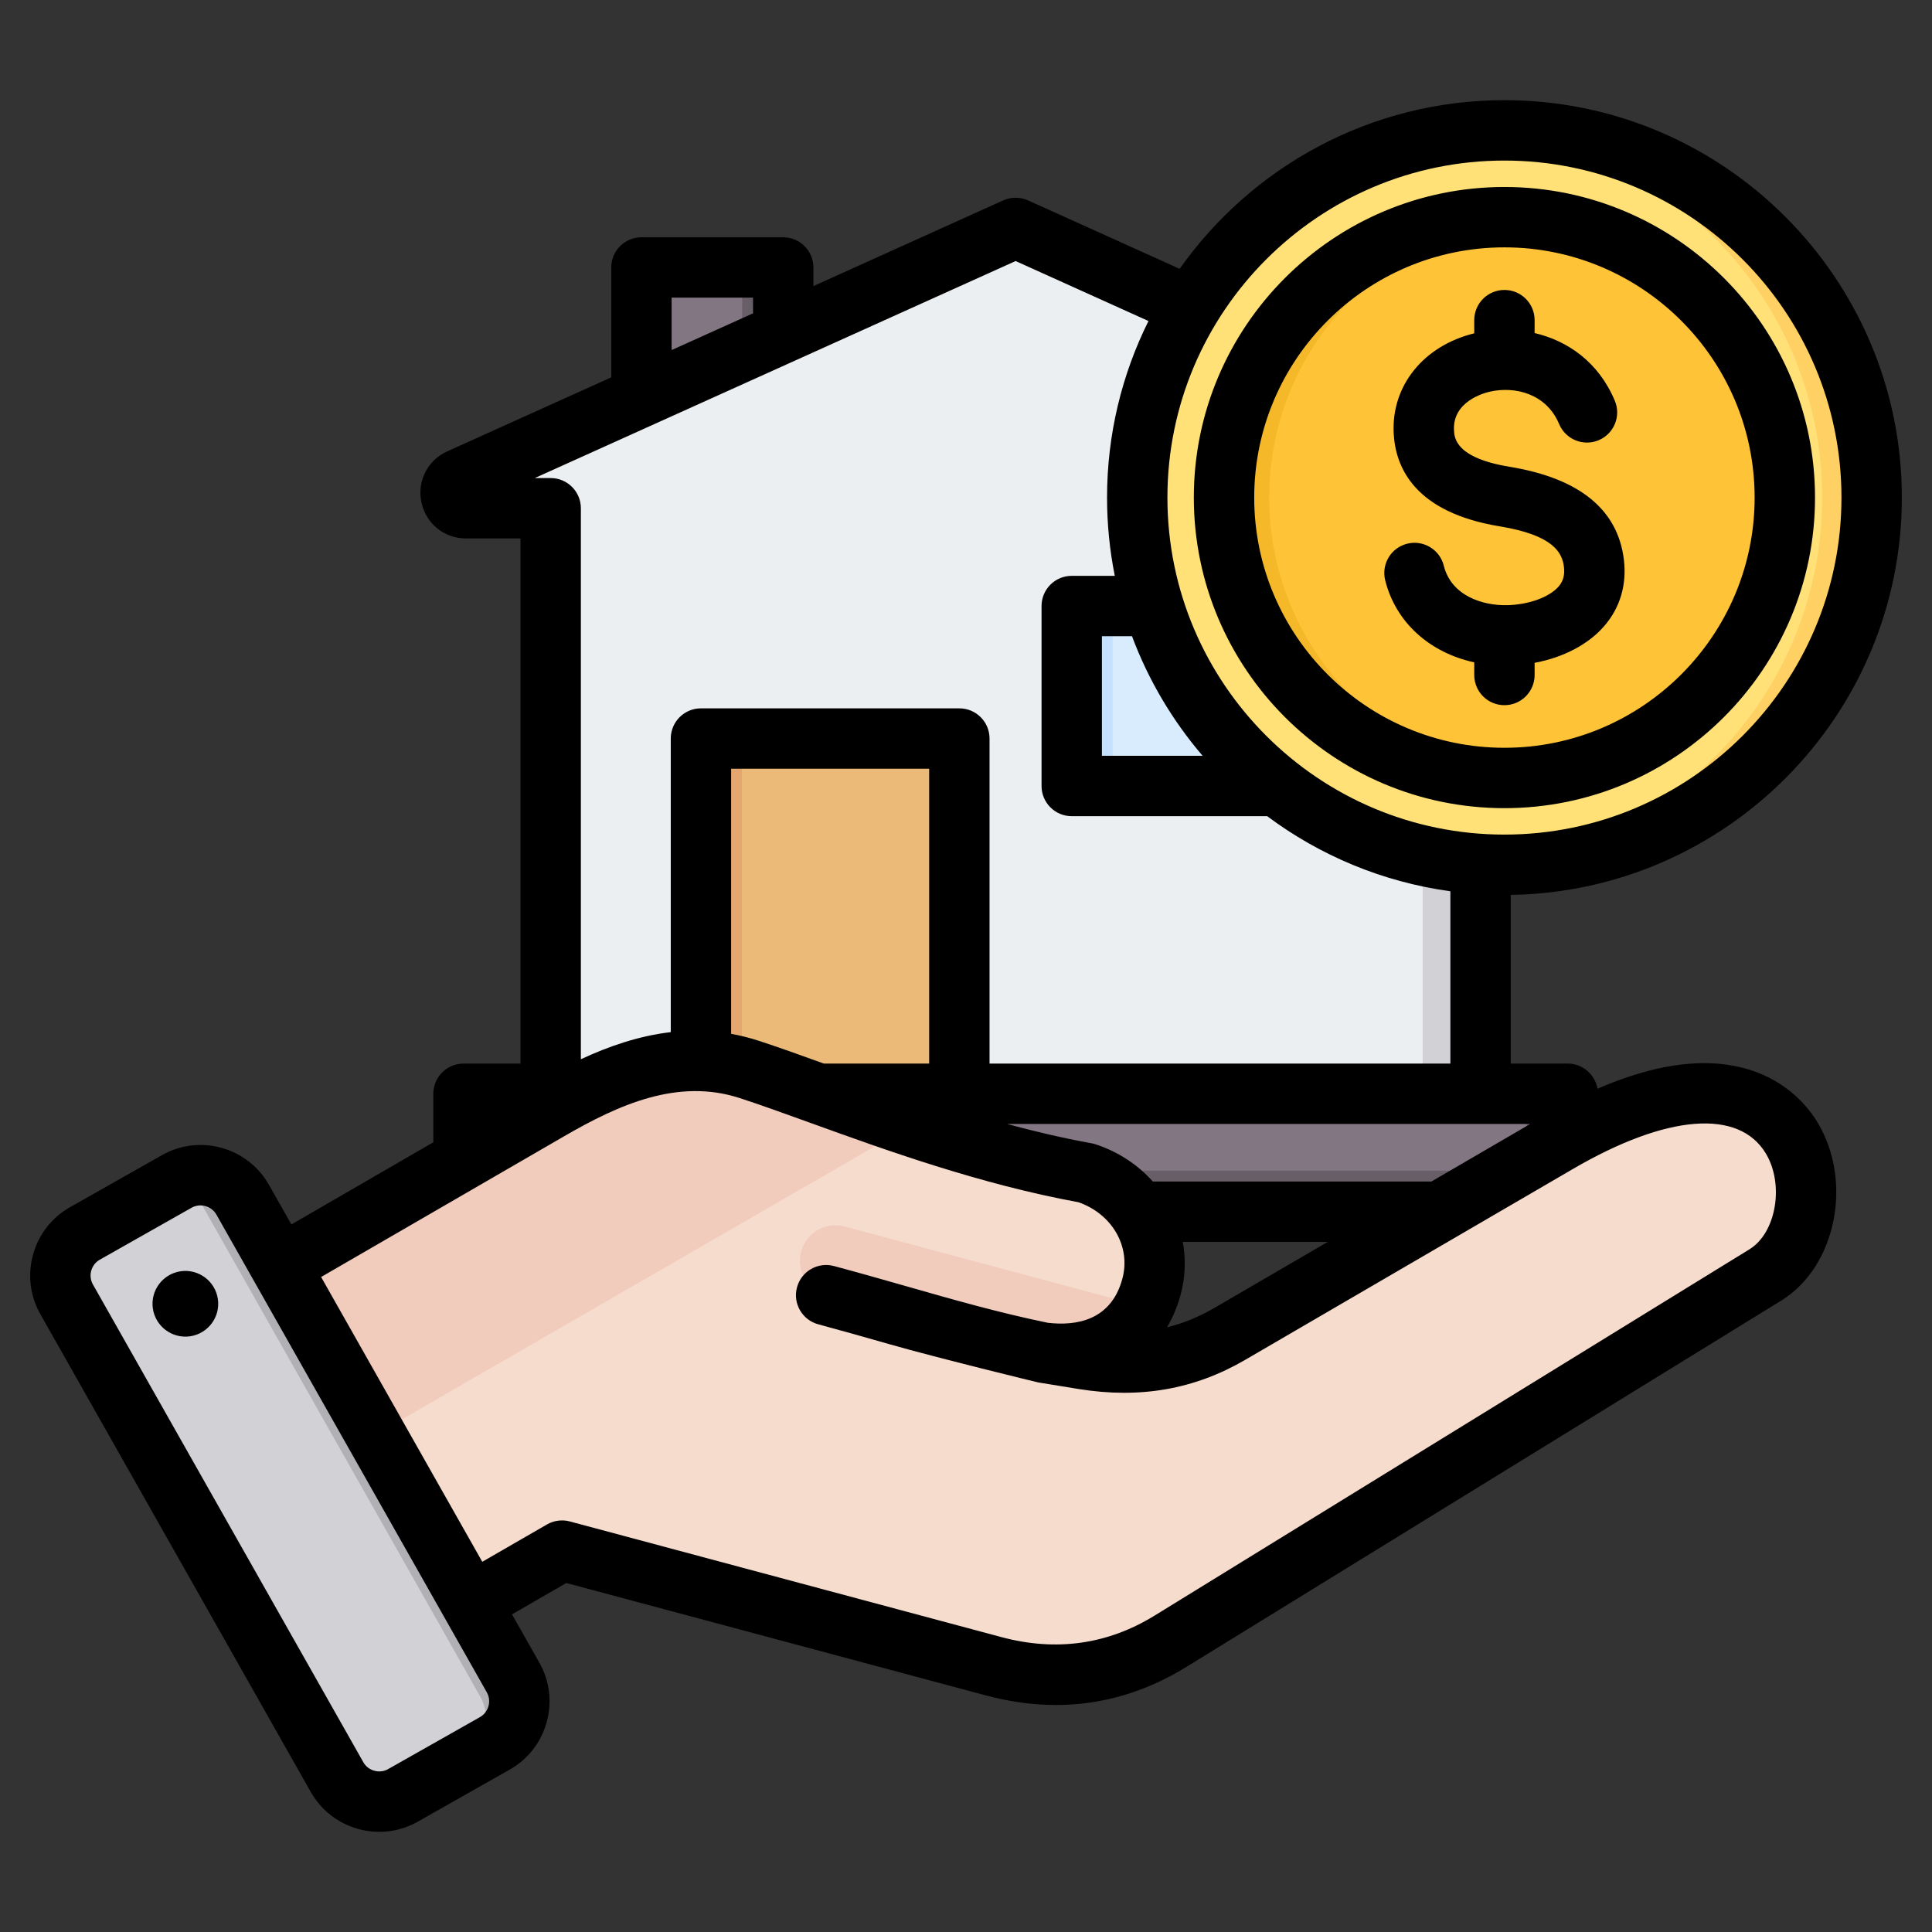 <?xml version="1.0" encoding="UTF-8"?> <svg xmlns="http://www.w3.org/2000/svg" id="Layer_1" height="512" viewBox="0 0 512 512" width="512"><rect x="0" y="0" width="512" height="512" fill="#333333" stroke="none"/><g clip-rule="evenodd" fill-rule="evenodd"><g><g><path d="m178.668 70.883h20.195c4.779 0 8.688 3.91 8.688 8.688v42.867c0 4.779-3.91 8.688-8.688 8.688h-20.195c-4.779 0-8.688-3.91-8.688-8.688v-42.866c-.001-4.779 3.909-8.689 8.688-8.689z" fill="#837683"></path><path d="m188.001 70.883h10.861c4.779 0 8.689 3.91 8.689 8.688v42.867c0 4.779-3.91 8.688-8.689 8.688h-10.861c4.779 0 8.689-3.91 8.689-8.688v-42.866c0-4.779-3.91-8.689-8.689-8.689z" fill="#685e68"></path><path d="m392.364 134.694v167.52h-246.432v-167.52h-22.468c-4.361 0-5.649-5.984-1.674-7.778l147.359-66.512 147.358 66.512c3.976 1.794 2.687 7.778-1.674 7.778z" fill="#eceff1"></path><path d="m392.364 134.694v167.52h-15.331v-167.52zm-132.895-69.922 137.679 62.143c3.976 1.794 2.687 7.778-1.674 7.778h19.359c4.361 0 5.65-5.984 1.674-7.778l-147.358-66.512z" fill="#d1d1d6"></path><path d="m292.701 160.611h48.448c4.779 0 8.689 3.91 8.689 8.688v30.31c0 4.779-3.91 8.688-8.689 8.688h-48.448c-4.779 0-8.688-3.909-8.688-8.688v-30.31c-.001-4.778 3.909-8.688 8.688-8.688z" fill="#d8ecfe"></path><path d="m292.701 160.611h10.861c-4.779 0-8.689 3.91-8.689 8.689v30.31c0 4.779 3.91 8.688 8.689 8.688h-10.861c-4.779 0-8.688-3.909-8.688-8.688v-30.31c-.001-4.779 3.909-8.689 8.688-8.689z" fill="#c4e2ff"></path><path d="m194.439 195.722h51.109c4.779 0 8.688 3.909 8.688 8.688v96.562c0 4.778-3.91 8.688-8.688 8.688h-51.109c-4.779 0-8.688-3.91-8.688-8.688v-96.562c0-4.779 3.909-8.688 8.688-8.688z" fill="#ecba78"></path><path d="m194.439 195.722h10.861c-4.779 0-8.689 3.909-8.689 8.688v96.562c0 4.779 3.91 8.688 8.689 8.688h-10.861c-4.779 0-8.688-3.909-8.688-8.688v-96.562c0-4.779 3.909-8.688 8.688-8.688z" fill="#e3a76f"></path><path d="m130.435 289.867h277.426c4.181 0 7.603 3.421 7.603 7.603v16.039c0 4.181-3.422 7.603-7.603 7.603h-277.426c-4.181 0-7.602-3.421-7.602-7.603v-16.039c0-4.182 3.421-7.603 7.602-7.603z" fill="#837683"></path><path d="m404.602 289.866h3.259c4.182 0 7.603 3.421 7.603 7.603v16.039c0 4.182-3.421 7.603-7.603 7.603h-277.426c-4.182 0-7.602-3.421-7.602-7.603v-3.259h274.167c4.181 0 7.602-3.421 7.602-7.602z" fill="#685e68"></path></g><g><path d="m55.283 346.451 90.369-52.356c16.96-9.826 34.206-16.793 52.847-10.746 20.784 6.74 54.723 21.213 89.334 27.456 12.847 4.165 20.856 17.029 17.361 30.073-3.495 13.045-14.518 19.772-30.072 17.366l12.099 1.937c13.865 2.218 26.597.319 38.732-6.747l86.885-50.606c67.538-39.335 77.458 21.179 55.003 35.004l-157.675 97.09c-14.502 8.927-30.37 11.011-46.82 6.602l-114.367-30.645-42.354 24.453c-8.143 4.701-18.62 1.895-23.321-6.249l-34.249-59.323c-4.697-8.136-1.901-18.6 6.228-23.309z" fill="#f6dccd"></path><path d="m303.133 346.288c-4.829 9.438-14.78 14.001-28.011 11.954-18.734-4.954-37.446-10.033-56.165-15.048-5.013-1.343-7.989-6.497-6.646-11.51 1.343-5.014 6.497-7.989 11.51-6.646z" fill="#f1cbbc"></path><path d="m55.282 346.451 90.369-52.356c16.96-9.826 34.206-16.793 52.847-10.746 11.119 3.606 26.005 9.425 42.744 15.013l-175.057 101.07-17.131-29.672c-4.696-8.136-1.901-18.6 6.228-23.309z" fill="#f1cbbc"></path><path d="m64.293 317.935 71.67 126.636c3.465 6.123 1.291 13.968-4.833 17.434l-24.378 13.797c-6.123 3.466-13.968 1.291-17.434-4.832l-71.67-126.636c-3.465-6.123-1.291-13.968 4.832-17.434l24.378-13.797c6.124-3.465 13.97-1.291 17.435 4.832z" fill="#d1d1d6"></path><path d="m101.987 404.942 12.685 22.414 12.544 22.164c3.458 6.111 1.3 13.936-4.795 17.412l8.708-4.929c6.123-3.465 8.298-11.311 4.832-17.434l-12.586-22.24-25.273-44.656-25.302-44.706-8.508-15.034c-3.002-5.304-9.291-7.644-14.899-5.923l14.731 26.029 25.273 44.656 12.586 22.24z" fill="#b1b1b5"></path></g><g><ellipse cx="398.686" cy="131.864" fill="#ffe177" rx="97.316" ry="97.315" transform="matrix(1 -.022 .022 1 -2.771 8.692)"></ellipse><path d="m398.686 34.549c53.745 0 97.315 43.57 97.315 97.315s-43.57 97.315-97.315 97.315c-2.204 0-4.389-.081-6.557-.225 50.687-3.373 90.759-45.549 90.759-97.09 0-51.542-40.071-93.717-90.759-97.09 2.168-.145 4.352-.225 6.557-.225z" fill="#ffd064"></path><circle cx="398.685" cy="131.864" fill="#ffc338" r="74.31"></circle><path d="m398.686 57.554c-41.04 0-74.31 33.27-74.31 74.31s33.269 74.31 74.31 74.31c2.018 0 4.016-.083 5.993-.241-38.237-3.052-68.317-35.046-68.317-74.068s30.079-71.016 68.317-74.068c-1.977-.16-3.976-.243-5.993-.243z" fill="#f5b829"></path></g></g><path d="m413.036 155.445c1.243-1.44 1.68-3.055 1.422-5.225-.461-3.775-2.81-8.402-17.001-10.732-22.428-3.681-27.667-15.476-28.119-24.721-.612-12.591 7.95-23.144 21.351-26.434v-3.497c0-4.415 3.577-7.997 7.997-7.997 4.425 0 8.002 3.582 8.002 7.997v3.427c8.694 2.029 16.921 7.616 21.252 17.928 1.718 4.072-.202 8.76-4.274 10.473-4.076 1.708-8.764-.207-10.477-4.279-3.37-8.044-11.659-10.11-18.357-8.59-1.652.377-9.884 2.627-9.512 10.2.099 2.005.358 7.343 14.737 9.706 18.484 3.031 28.67 11.306 30.284 24.593.81 6.656-.988 12.746-5.201 17.618-4.217 4.881-10.849 8.326-18.451 9.748v3.224c0 4.42-3.577 7.997-8.002 7.997-4.42 0-7.997-3.577-7.997-7.997v-3.356c-11.791-2.547-20.823-10.59-23.6-21.746-1.073-4.283 1.539-8.628 5.827-9.696 4.293-1.068 8.632 1.539 9.701 5.827 1.982 7.974 10.303 10.628 16.851 10.464 5.678-.136 11.129-2.118 13.567-4.932zm-14.351-89.892c-36.558 0-66.306 29.747-66.306 66.311 0 36.563 29.748 66.306 66.306 66.306 36.563 0 66.311-29.743 66.311-66.306-.001-36.564-29.748-66.311-66.311-66.311zm0 148.619c45.393 0 82.314-36.926 82.314-82.309 0-45.389-36.921-82.309-82.314-82.309-45.379 0-82.309 36.921-82.309 82.309 0 45.384 36.93 82.309 82.309 82.309zm-340.948 130.079c.701 4.759-2.598 9.179-7.352 9.88-4.758.687-9.178-2.598-9.875-7.362-.692-4.749 2.598-9.169 7.357-9.87 4.749-.696 9.169 2.603 9.87 7.352zm405.912-13.188-157.69 97.098c-12.44 7.648-26.081 9.569-40.564 5.69l-114.377-30.651c-2.052-.551-4.231-.259-6.072.8l-17.138 9.889-42.71-75.47 64.526-37.368c14.431-8.355 30.044-15.358 46.382-10.058 5.272 1.713 11.362 3.911 18.414 6.458 20.206 7.31 45.327 16.389 71.398 21.157 8.919 3.135 13.909 11.744 11.626 20.244-2.989 11.169-12.309 12.558-19.736 11.706-12.784-2.627-24.942-6.086-37.801-9.767-6.1-1.742-12.421-3.54-18.913-5.281-4.26-1.139-8.646 1.389-9.785 5.658-1.153 4.26 1.388 8.651 5.648 9.79 6.368 1.713 12.619 3.492 18.658 5.22 13.273 3.794 39.561 10.181 39.623 10.181l10.797 1.76c16.23 2.603 30.632.071 44.028-7.729l86.894-50.608c24.857-14.483 43.967-16.003 51.121-4.071 4.911 8.209 2.732 21.003-4.329 25.352zm-334.202 121.08c.353-1.243.193-2.532-.428-3.643l-71.682-126.639c-.871-1.539-2.533-2.419-4.222-2.419-.786 0-1.586.202-2.306.598l-24.382 13.8c-1.097.631-1.902 1.662-2.25 2.9-.339 1.243-.188 2.532.438 3.643l71.681 126.639c1.271 2.269 4.269 3.097 6.533 1.822l24.377-13.801c1.101-.632 1.902-1.653 2.241-2.9zm139.709-382.966-127.429 57.513h4.208c4.42 0 8.002 3.582 8.002 8.002v146.017c7.451-3.469 15.42-6.204 23.822-7.183v-77.809c0-4.415 3.582-7.997 8.002-7.997h68.476c4.42 0 8.002 3.582 8.002 7.997v86.145h122.129v-45.666c-18.032-2.462-34.619-9.498-48.551-19.901h-51.8c-4.419 0-7.997-3.582-7.997-8.002v-47.686c0-4.42 3.577-8.002 7.997-8.002h11.414c-1.341-6.707-2.052-13.645-2.052-20.743 0-16.799 3.959-32.689 10.981-46.791zm-91.167 9.705h21.572v4.156l-21.572 9.734zm140.717 121.414h-26.688v-31.686h7.978c4.363 11.677 10.741 22.381 18.71 31.686zm79.979-157.746c-49.248 0-89.308 40.065-89.308 89.313s40.06 89.313 89.308 89.313c49.253 0 89.322-40.065 89.322-89.313s-40.069-89.313-89.322-89.313zm-152.447 239.312h-27.893c-6.317-2.283-12.28-4.424-17.406-6.086-2.419-.786-4.81-1.37-7.183-1.798v-70.26h52.482zm133.106 31.249 26.185-15.25h-138.641c7.338 1.991 14.831 3.751 22.348 5.112.353.061.701.15 1.04.259 6.1 1.982 11.282 5.46 15.231 9.88h73.837zm-66.437 29.879c-.871 3.22-2.09 6.152-3.648 8.769 4.359-1.068 8.538-2.801 12.657-5.197l29.964-17.453h-38.432c.828 4.505.711 9.221-.541 13.881zm110.442-54.463c-.64-3.78-3.921-6.665-7.879-6.665h-15.104v-44.706c57.301-.904 103.641-47.785 103.641-105.293 0-58.069-47.248-105.316-105.321-105.316-35.518 0-66.979 17.679-86.065 44.696l-40.173-18.135c-2.099-.941-4.49-.941-6.59 0l-50.298 22.711v-4.937c0-4.42-3.582-7.997-8.002-7.997h-37.57c-4.42 0-7.997 3.577-7.997 7.997v29.117l-43.482 19.623c-5.229 2.358-8.03 7.926-6.82 13.537 1.2 5.615 6.048 9.531 11.781 9.531h14.469v139.173h-15.1c-4.42 0-8.002 3.582-8.002 8.002v12.85l-37.617 21.779-5.949-10.51c-5.653-9.979-18.362-13.5-28.34-7.861l-24.382 13.801c-4.82 2.73-8.298 7.178-9.781 12.539-1.492 5.37-.809 10.981 1.921 15.801l71.679 126.646c3.817 6.75 10.878 10.543 18.131 10.543 3.469 0 6.98-.861 10.209-2.692l24.377-13.801c4.825-2.73 8.294-7.178 9.781-12.539 1.492-5.371.8-10.972-1.93-15.801l-7.249-12.798 14.389-8.312 111.181 29.79c6.307 1.69 12.502 2.542 18.569 2.542 12.083 0 23.643-3.361 34.52-10.059l157.69-97.103c14.502-8.919 19.11-31.418 9.659-47.186-4.099-6.854-19.609-25.785-58.346-8.967z"></path></g></svg> 